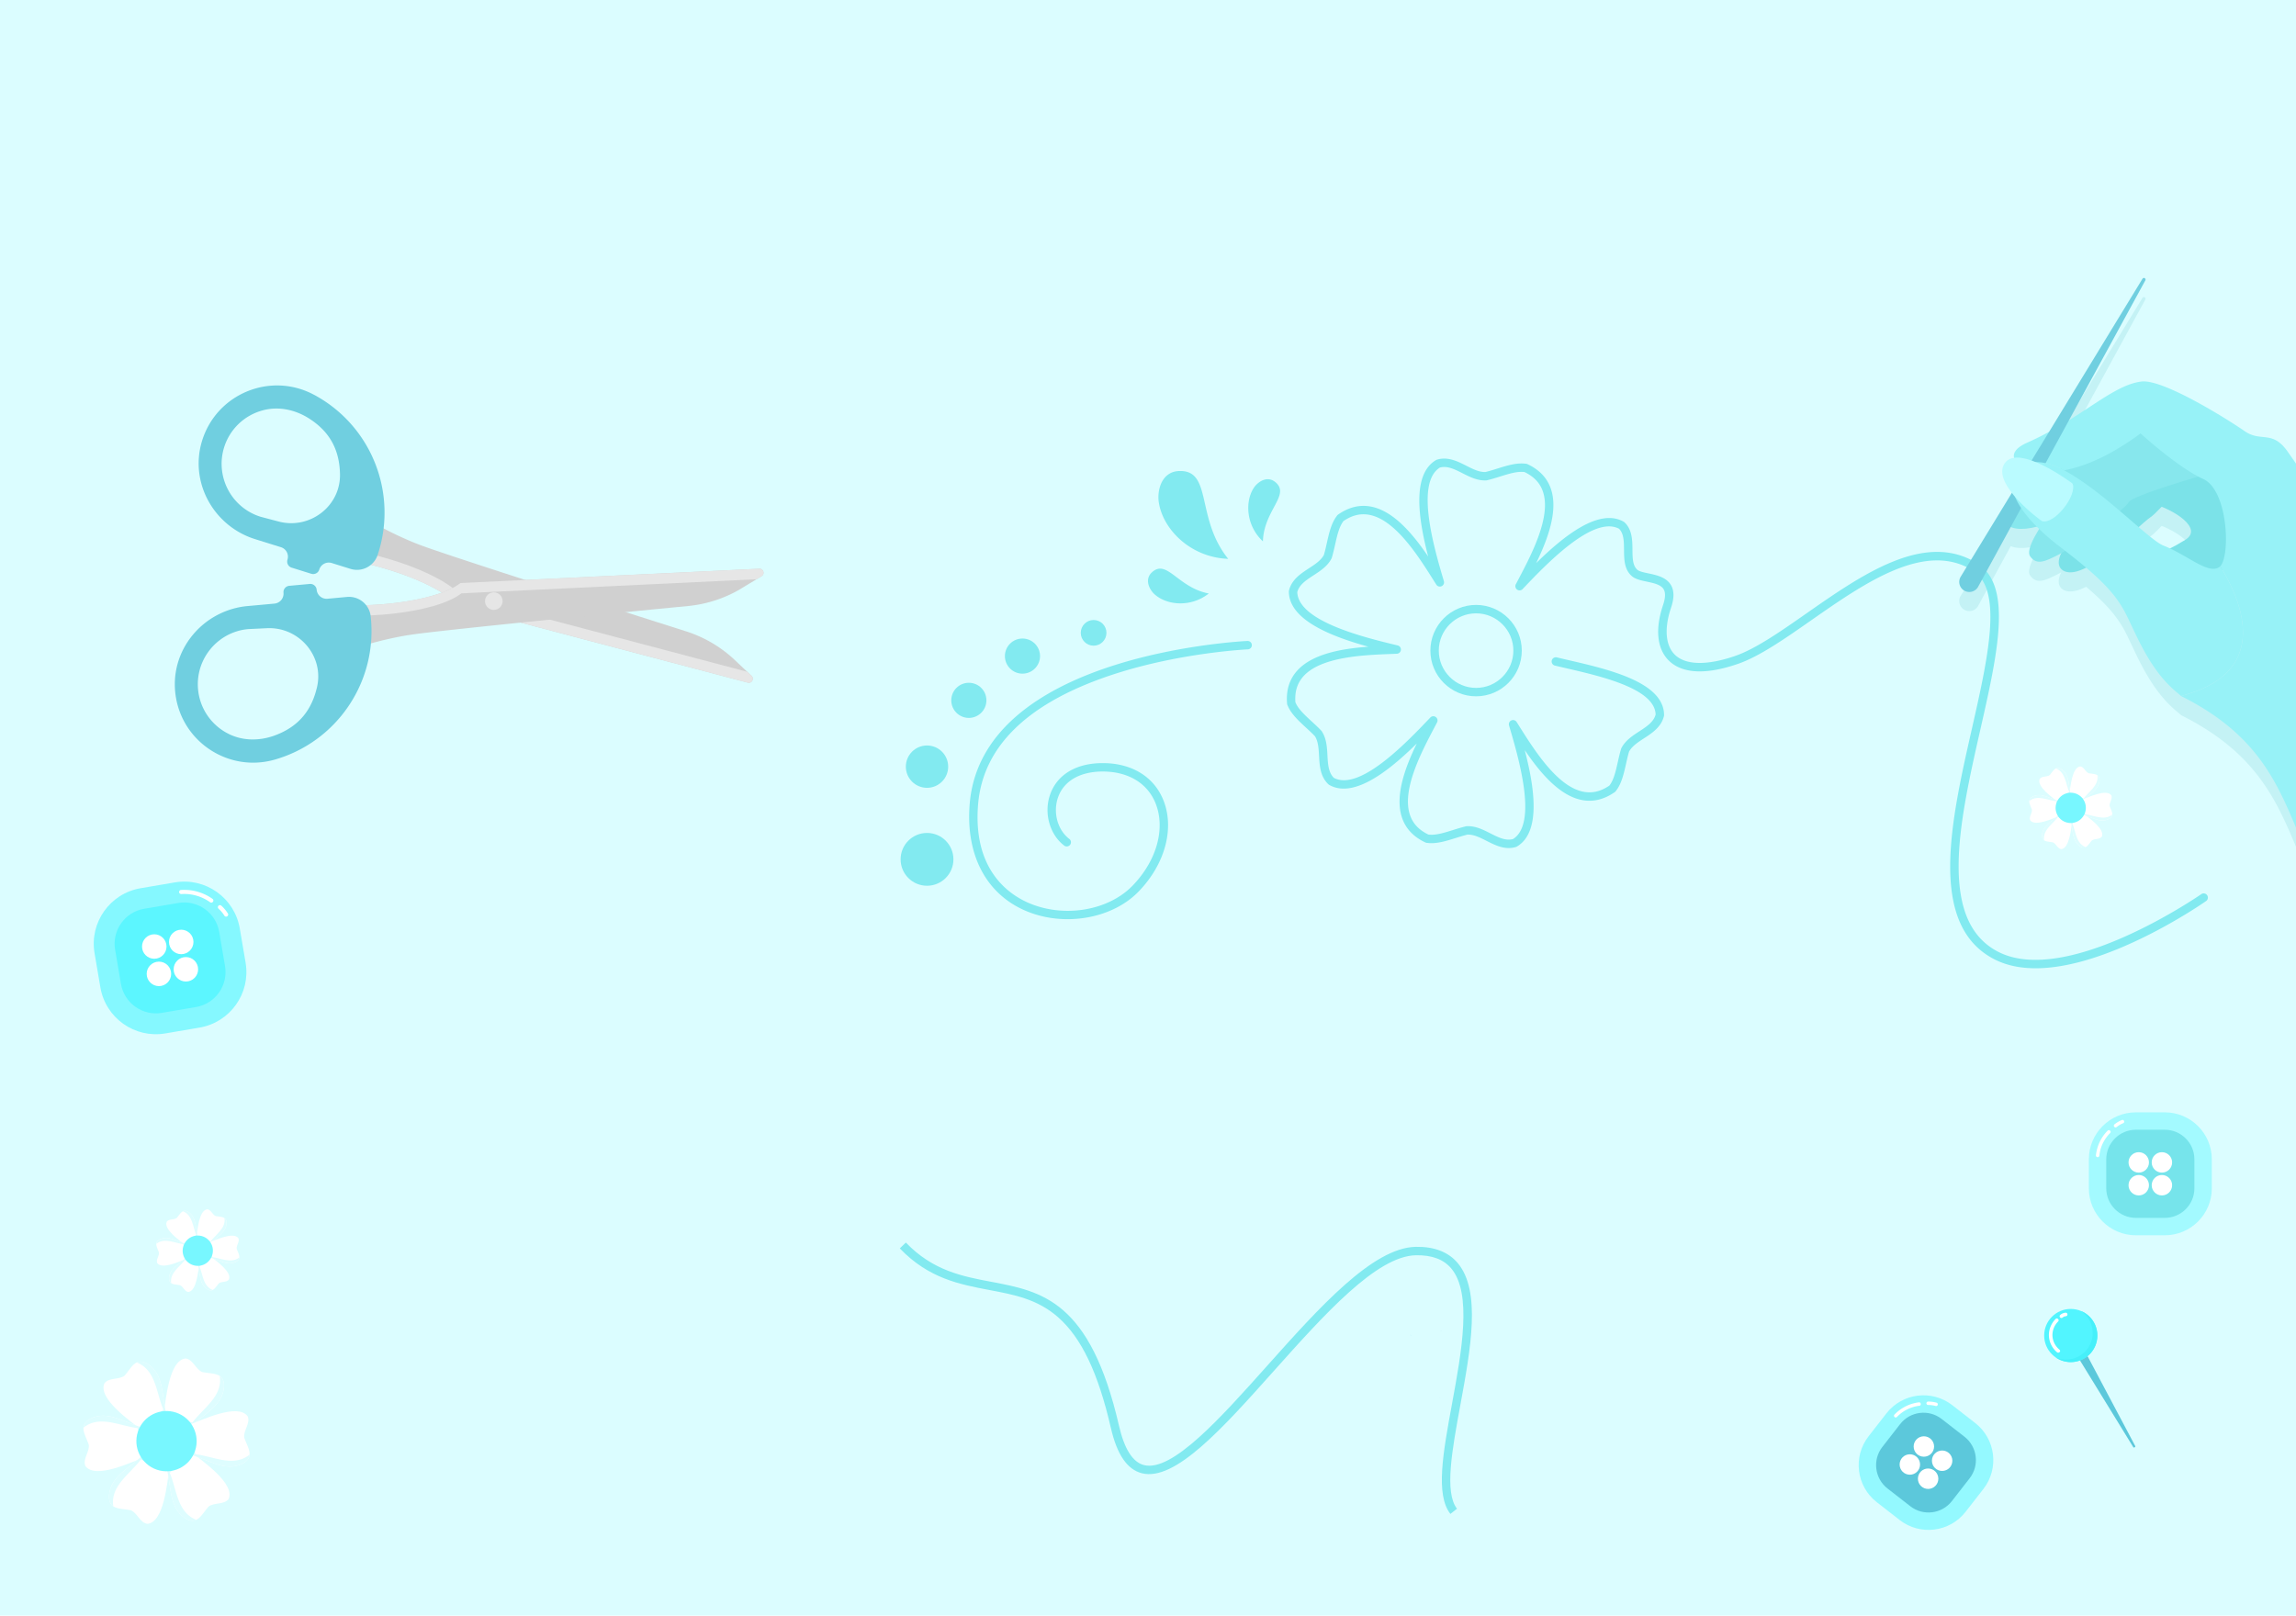 <?xml version="1.0" encoding="UTF-8"?>
<svg xmlns="http://www.w3.org/2000/svg" viewBox="0 0 1364 960">
  <path fill="#dbfdff" d="M0 0h1364v960H0z" class="colorffdbf9 svgShape"></path>
  <path fill="#b5f1f5" d="M855.347 830.31c-.173-.019.763 1.777 0 0M838.27 793.613c.008-.039-.098-.225-.135-.245s-.352-.32-.331-.195.397.585.463.674c.067.089-.02-.183-.003-.188.017-.004-.002-.008.006-.046" class="colorf0b5f5 svgShape"></path>
  <path fill="#c4eff2" d="M856.25 791.05c-.017.004.07.277.003.188s-.442-.55-.463-.674c-.021-.125.294.176.331.195s.143.206.135.245c-.008.038.011.042-.006.046" class="colorf2c4c7 svgShape"></path>
  <path fill="#82eaf0" d="M861.646 899.591c-8.974-11.381-4.349-36.527 1.005-65.644 5.639-30.665 12.03-65.421-.524-80.245-4.58-5.408-11.43-7.953-20.912-7.805-23.394.385-54.594 35.315-84.767 69.096-30.073 33.669-58.481 65.479-78.126 60.425-8.717-2.239-14.739-11.081-18.411-27.032-7.525-32.696-17.52-53.597-31.455-65.776-12.212-10.674-26.004-13.283-40.605-16.045-17.741-3.356-36.086-6.827-53.306-24.746l3.605-3.465c16.113 16.768 33.661 20.087 50.63 23.298 30.271 5.727 58.862 11.136 76.004 85.613 3.167 13.762 8.141 21.604 14.781 23.31 16.707 4.291 45.4-27.84 73.154-58.913 30.89-34.583 62.831-70.344 88.414-70.764 10.906-.196 19.277 3.041 24.81 9.573 14.084 16.631 7.751 51.073 1.626 84.38-4.921 26.761-9.57 52.039-1.996 61.644z" class="colorf082d8 svgShape"></path>
  <path fill="#c4f2f5" d="M1359.24 279.99c-9.28-13.47-15.94-5.65-25.71-12.43-9.76-6.78-48.38-31.09-61.35-29.5-12.45 1.52-25.24 11.96-43.01 22.98l9.52-17.45 35.8-65.62a.973.973 0 0 0-.37-1.31.97.97 0 0 0-1.32.33l-37.65 61.72-7.12 11.69-10.71 17.55c-3.19 1.73-6.52 3.44-10.02 5.08-1.04.49-2.1.97-3.18 1.45-1.47.65-2.72 1.34-3.77 2.05-2.58 1.75-3.88 3.64-3.95 5.53-.06 1.43.6 2.86 1.95 4.2.18.18.36.35.56.52.57.49 1.23.97 1.99 1.43-.95.62-1.82 1.35-2.57 2.22-.73.83-1.36 1.78-1.87 2.85-.02.04-.03.07-.05.11-.97 2.11-1.34 4.66-.9 7.63.09.65.22 1.33.4 2.02l-4.62 7.57-15.3 25.08-2.61 4.29-6.63 10.87-1.93 3.16a5.976 5.976 0 0 0 2.11 8.3c.94.55 1.97.8 2.99.8 2.12 0 4.17-1.12 5.26-3.11l5.16-9.47 3.14-5.75 11.06-20.27c2.91 1.28 6.93 1.41 11.46.67 1.3-.21 2.65-.5 4.02-.85.45.45.92.91 1.39 1.36-1.48 2.37-2.75 4.63-3.74 6.67-2.08 4.35-2.87 7.78-1.65 9.53 4.06 5.8 9.47 2.72 16.41-.67.54-.26 1.25-.66 2.08-1.15-2.85 5.98-1.29 9.47 2.25 10.84 3.33 1.28 7.73.2 12.57-2.23 13.91 11.81 19.72 19.48 24.44 29.15 6.16 12.59 13.75 31.73 28.97 44.54.86.72 1.87 1.59 3 2.59 43.21 21.62 55.92 48.52 68.26 78.21V286.82c-1.71-2.5-3.32-4.73-4.76-6.83m-74.01 55.55c-2.99-1.18-8.2-5.42-14.69-10.97 2.89-2.57 5.24-4.63 6.77-5.7.06-.03.11-.07.17-.11 1.52-1.03 3.88-3.31 6.7-6.29 5.08 2 10.51 5.07 13.94 8.38 3.69 3.56 5.07 7.4 1.21 10.5q-.51.42-1.14.81c-.91.56-1.76 1.08-2.56 1.55-2.8 1.66-4.9 2.78-6.47 3.53-1.29-.61-2.6-1.18-3.93-1.7" class="colorf5c4ec svgShape"></path>
  <path fill="#82eaf0" d="M1209.361 575.365c-8.856 0-17.227-1.577-24.587-5.358-39.729-20.412-25.717-82.251-13.355-136.812 9.634-42.519 18.733-82.68.635-94.142-28.195-17.855-64.281 7.35-96.119 29.589-15.737 10.992-30.601 21.375-43.376 25.807-24.005 8.329-35.631 3.548-41.158-1.928-7.026-6.962-8.238-18.69-3.411-33.025 1.397-4.151 1.526-7.271.382-9.271-1.625-2.842-5.964-3.753-10.159-4.635-3.427-.72-6.664-1.399-8.767-3.235-4.549-3.971-4.603-9.913-4.654-15.66-.044-4.925-.086-9.584-2.93-12.485-15.453-8.254-43.69 21.486-57.303 35.823a2.498 2.498 0 0 1-4.029-2.878q.75-1.435 1.566-2.984c7.79-14.799 19.563-37.165 14.531-52.03-1.733-5.121-5.308-8.928-10.923-11.628-4.184-.589-9.259.994-14.624 2.671-2.518.787-5.121 1.601-7.735 2.217a2.6 2.6 0 0 1-.443.063c-5.137.257-9.674-2.036-14.065-4.263-4.616-2.341-8.982-4.553-13.419-3.375-14.878 9.25-3.245 48.567 2.363 67.518a2.5 2.5 0 0 1-4.507 2.05 806 806 0 0 1-1.777-2.811c-8.925-14.152-22.412-35.538-37.811-38.616-5.301-1.062-10.387.133-15.532 3.645-2.605 3.329-3.769 8.516-5 14-.578 2.574-1.175 5.236-1.948 7.808a2.5 2.5 0 0 1-.167.416c-2.334 4.578-6.6 7.359-10.725 10.049-4.334 2.827-8.434 5.5-9.632 9.934.572 17.51 40.438 27.093 59.653 31.713a2.5 2.5 0 0 1-.478 4.928q-1.596.067-3.322.134c-16.718.653-41.983 1.64-52.349 13.438-3.568 4.061-5.078 9.061-4.609 15.272 1.58 3.922 5.49 7.523 9.625 11.331 1.94 1.787 3.947 3.634 5.788 5.59q.154.164.276.353c2.797 4.311 3.074 9.396 3.341 14.313.281 5.167.546 10.054 3.787 13.309 15.453 8.259 43.693-21.483 57.306-35.82a2.5 2.5 0 0 1 4.029 2.878q-.75 1.433-1.565 2.982c-7.79 14.8-19.563 37.166-14.532 52.032 1.732 5.12 5.307 8.927 10.921 11.627 4.186.594 9.261-.993 14.628-2.67 2.517-.787 5.12-1.601 7.733-2.217q.219-.051.444-.063c5.138-.259 9.673 2.036 14.065 4.263 4.616 2.34 8.981 4.553 13.42 3.375 14.878-9.25 3.245-48.566-2.363-67.517a2.5 2.5 0 0 1 4.507-2.05q.857 1.349 1.778 2.813c8.925 14.151 22.412 35.537 37.811 38.615 5.301 1.059 10.386-.133 15.531-3.645 2.606-3.33 3.769-8.517 5-14.002.578-2.574 1.174-5.235 1.948-7.806q.065-.216.167-.416c2.334-4.578 6.6-7.359 10.725-10.049 4.334-2.827 8.434-5.5 9.632-9.933-.512-15.365-32.06-22.656-52.982-27.491a821 821 0 0 1-6.853-1.604 2.5 2.5 0 1 1 1.169-4.861c2.141.515 4.427 1.043 6.81 1.594 23.942 5.533 56.733 13.112 56.862 32.634q.002.301-.068.595c-1.556 6.549-7.019 10.112-11.839 13.255-3.669 2.393-7.139 4.656-8.901 7.942-.691 2.335-1.25 4.826-1.79 7.236-1.291 5.754-2.624 11.697-5.884 15.917a2.5 2.5 0 0 1-.737.817c-6.365 4.483-13.017 6.073-19.768 4.722-13.44-2.686-24.919-16.563-33.771-29.596 5.648 21.746 9.948 48.708-4.715 57.304a2.5 2.5 0 0 1-.548.239c-6.45 1.926-12.267-1.022-17.4-3.625-3.907-1.981-7.586-3.848-11.329-3.738-2.368.569-4.803 1.331-7.16 2.067-5.623 1.758-11.428 3.573-16.711 2.864a2.5 2.5 0 0 1-1.091-.231c-7.066-3.271-11.768-8.237-13.975-14.759-4.394-12.985 1.895-29.874 8.758-44.057-13.108 12.91-29.698 26.786-43.392 26.787-3.034 0-5.925-.681-8.605-2.205a2.5 2.5 0 0 1-.481-.356c-4.894-4.623-5.248-11.136-5.56-16.881-.238-4.375-.463-8.511-2.427-11.68-1.677-1.766-3.554-3.495-5.372-5.168-4.334-3.991-8.811-8.114-10.836-13.042a2.5 2.5 0 0 1-.344-1.058c-.7-7.754 1.25-14.308 5.794-19.481 9.046-10.296 26.804-13.298 42.516-14.448-21.656-5.981-47.156-15.739-47.269-32.735q-.002-.301.068-.595c1.557-6.549 7.02-10.112 11.839-13.255 3.669-2.393 7.139-4.656 8.901-7.942.691-2.336 1.25-4.827 1.791-7.237 1.29-5.749 2.622-11.688 5.877-15.906.179-.32.429-.604.744-.826 6.366-4.483 13.019-6.071 19.769-4.722 13.44 2.687 24.918 16.563 33.77 29.595-5.648-21.746-9.948-48.708 4.715-57.304a2.5 2.5 0 0 1 .549-.239c6.447-1.925 12.267 1.023 17.399 3.625 3.908 1.981 7.613 3.845 11.329 3.738 2.369-.569 4.805-1.331 7.163-2.068 5.625-1.757 11.438-3.575 16.715-2.863.363.011.737.07 1.085.231 7.065 3.271 11.767 8.237 13.974 14.758 4.395 12.985-1.895 29.874-8.758 44.058 16.014-15.771 37.22-32.982 51.998-24.582q.261.15.481.356c4.6 4.345 4.657 10.687 4.707 16.282.043 4.856.084 9.443 2.942 11.938 1.12.978 3.858 1.553 6.506 2.109 4.781 1.004 10.731 2.254 13.472 7.046 1.911 3.34 1.916 7.707.016 13.349-4.124 12.25-3.325 22.41 2.192 27.877 6.385 6.327 19.17 6.595 36 .756 12.12-4.205 26.708-14.395 42.152-25.182 33.117-23.131 70.655-49.348 101.657-29.714 21.08 13.35 12.037 53.259 1.566 99.471-11.96 52.788-25.517 112.619 10.764 131.259 40.817 20.973 119.889-33.706 120.683-34.261a2.5 2.5 0 0 1 2.864 4.098c-2.78 1.933-57.779 39.956-101.249 39.961" class="colorf082d8 svgShape"></path>
  <path fill="#7be2e8" d="M1293.787 290.472c-6.776 7.705-13.235 14.865-16.309 16.934-7.6 5.122-37.52 37.253-50.718 32.147-5.745-2.217-6.301-10.028 8.833-25.012 15.135-14.99 42.661-37.686 51.506-31.123 2.096 1.554 4.485 4.058 6.688 7.054" class="colore87b9b svgShape"></path>
  <path fill="#7be2e8" d="M1318.65 339.563c-10.072 3.488-29.491-9.512-33.499-12.312 1.234-.031 4.498-1.174 13.034-6.443 11.182-6.907-7.4-18.289-18.872-21.307 7.738-12.968 29.359-34.57 31.025-34.101 2.805.783 17.021 17.213 18.508 20.252 1.483 3.039 1.07 50.017-10.196 53.911" class="colore87b9b svgShape"></path>
  <path fill="#87e7ed" d="M1236.638 270.254s-52.497 32.119-45.014 40.826 35.379-1.705 48.236-14.444c12.858-12.739 19.4-19.701 23.411-21.394s11.735 4.208 23.755.751 26.29-5.059 26.29-5.059l-32.719-25.131s-38.155 15.43-43.959 24.451" class="colored87a4 svgShape"></path>
  <path fill="#87e7ed" d="M1206.022 330.534c-5.476-7.829 29.439-49.49 39.964-54.905s59.779-5.842 59.779-5.842l3.408 12.469s-42.725 12.132-44.706 16.326-35.091 27.89-42.034 31.285c-6.941 3.395-12.351 6.471-16.411.667" class="colored87a4 svgShape"></path>
  <path fill="#cef0f2" d="M1284.415 326.733s.259.189.736.518c-.895.029-.736-.518-.736-.518" class="colorf2ced0 svgShape"></path>
  <path fill="#97f2f7" d="M1364 275.47v216.35c-12.34-29.69-25.05-56.59-68.26-78.21 2.19-.63 4.45-1.33 6.78-2.12 46.2-15.71 27.76-56.2 17.75-72.84-.46-.76-.9-1.47-1.31-2.12 6.16-6.27 4.72-45.18-10.05-51.88-.96-.44-1.95-.93-2.96-1.46-2.92-1.55-6-3.46-9.07-5.55-1.46-.99-2.92-2.02-4.36-3.08a175 175 0 0 1-5.62-4.23c-8.56-6.67-15.26-12.8-15.26-12.8s-8.34 6.41-18.54 11.93c-10.13 5.49-19.17 8.58-26.9 10-.71-.38-1.42-.73-2.13-1.07-1.67-.81-3.33-1.51-4.94-2.08-.18-.06-.35-.12-.52-.17-1.14-.39-2.25-.71-3.35-.96-2.35-.53-4.6-.75-6.73-.58-.11 0-.22.01-.32.02-.72.07-1.42.19-2.1.34-1.72.4-3.36 1.09-4.88 2.11-.13-.07-.25-.15-.37-.22-.18-.11-.35-.22-.51-.32-6.27-4.13-5.19-9.44 3.77-13.41 4.68-2.07 9.07-4.27 13.2-6.52 3.77-2.04 7.33-4.13 10.71-6.2.38-.24.76-.47 1.13-.7 3.34-2.08 6.51-4.13 9.53-6.11 13.04-8.53 23.38-15.65 33.49-16.88 12.97-1.59 51.59 22.71 61.35 29.5 9.77 6.78 16.43-1.04 25.71 12.43 1.44 2.1 3.05 4.33 4.76 6.83" class="colorf797b2 svgShape"></path>
  <path fill="#97f2f7" d="M1226.197 279.457c-11.423 2.092-19.976.525-24.968-2.383 6.692-4.478 15.511-2.598 24.968 2.383" class="colorf797b2 svgShape"></path>
  <path fill="#70cfe0" d="M1166.932 350.961a5.985 5.985 0 0 1-2.117-8.299l107.988-177.02a.971.971 0 0 1 1.683.971l-99.31 182.03a5.98 5.98 0 0 1-8.244 2.318" class="color7370e0 svgShape"></path>
  <path fill="#97f2f7" d="M1302.516 411.49a141 141 0 0 1-6.772 2.115 194 194 0 0 0-3.006-2.589c-15.222-12.808-22.808-31.951-28.965-44.539-6.15-12.582-14.114-21.773-39.452-41.141-26.351-20.142-31.771-35.188-27.856-43.412 4.361-9.162 16.922-9.496 29.733-2.467 23.066 12.162 50.374 41.329 59.035 44.728 14.452 5.672 26.345 17.226 33.153 12.821.196-.129.385-.283.571-.473 9.517 15.014 31.864 58.529-16.441 74.957" class="colorf797b2 svgShape"></path>
  <path fill="#bafbff" d="M1231.239 287.319c2.977 6.779-10.512 24.375-18.075 22.375-.539-.143-30.476-22.114-22.271-34.346s40.346 11.971 40.346 11.971" class="colorffbabd svgShape"></path>
  <path fill="#82eaf0" d="M876.905 413.761c-14.972 0-27.152-12.18-27.152-27.152s12.181-27.152 27.152-27.152 27.152 12.181 27.152 27.152-12.181 27.152-27.152 27.152m0-49.304c-12.215 0-22.152 9.938-22.152 22.152s9.938 22.152 22.152 22.152 22.152-9.938 22.152-22.152-9.937-22.152-22.152-22.152" class="colorf082d8 svgShape"></path>
  <path fill="#d0d0d0" d="m272.365 360.203 171.864 45.429c2.394.633 4.049-2.348 2.247-4.046l-11.277-10.62a76 76 0 0 0-27.764-15.864c-38.341-12.162-135.693-43.146-156.452-50.737-25.989-9.502-52.64-27.882-52.64-27.882l-11.961 34.472c28.091-.253 73.804 14.512 85.983 29.248" class="colord0d0d0 svgShape"></path>
  <path fill="#e6e6e6" d="m272.365 360.203 171.864 45.429c2.394.633 4.049-2.348 2.247-4.046l-2.546-2.398-169.732-44.865c-12.149-14.7-57.667-29.427-85.775-29.247l-2.04 5.879c28.09-.253 73.803 14.512 85.982 29.248" class="colore6e6e6 svgShape"></path>
  <path fill="#70cfe0" d="m186.91 234.77-.18-.08c-25.96-14.06-58.33-.74-66.8 27.64-.93 3.1-1.51 6.22-1.76 9.32-1.17 14.11 4.37 27.82 14.37 37.45a47.8 47.8 0 0 0 19.02 11.27l15.33 4.78a5.92 5.92 0 0 1 3.89 7.43c-.31 1-.19 2.03.26 2.88.45.86 1.23 1.54 2.23 1.85l11.66 3.64c2 .62 4.12-.49 4.74-2.49.98-3.13 4.3-4.87 7.41-3.9l11.12 3.47c4.35 1.36 8.89.3 12.16-2.42 1.67-1.39 3.01-3.21 3.82-5.37.1-.24.18-.49.26-.74l.4-1.3c1.47-4.7 2.47-9.45 3.04-14.19 3.83-31.82-11.97-63.51-40.97-79.24m-21.36 75.14-10.77-2.85a32.6 32.6 0 0 1-5.5-2.28c-1.39-.72-2.71-1.54-3.95-2.44-8.37-6.03-13.46-15.74-13.66-26.06-.05-1.43.02-2.87.19-4.31.22-2.05.65-4.1 1.28-6.13 3.37-10.8 11.98-19.12 23.15-22.06 9.14-2.41 18.77-.39 26.8 4.57 13.59 8.42 18.63 19.95 18.89 33.45.37 19.05-18.01 32.98-36.43 28.11" class="color7370e0 svgShape"></path>
  <path fill="#d0d0d0" d="m273.53 346.441 177.564-8.49c2.473-.118 3.469 3.143 1.351 4.427l-13.248 8.028a76 76 0 0 1-30.467 9.708c-40.037 3.877-141.715 13.821-163.602 16.903-27.402 3.858-57.306 16.259-57.306 16.259l-4.489-36.211c27.417 6.121 75.207 1.24 90.197-10.624" class="colord0d0d0 svgShape"></path>
  <path fill="#e6e6e6" d="m273.53 346.441 177.564-8.49c2.473-.118 3.469 3.143 1.351 4.427l-2.992 1.813-175.361 8.384c-14.954 11.835-62.545 16.719-89.994 10.666l-.766-6.176c27.418 6.121 75.208 1.24 90.198-10.624" class="colore6e6e6 svgShape"></path>
  <path fill="#70cfe0" d="m220.37 367.8-.13-1.36c-.02-.26-.05-.51-.09-.77-.35-2.28-1.28-4.35-2.63-6.06-2.63-3.33-6.84-5.31-11.37-4.9l-11.6 1.07c-3.25.29-6.13-2.1-6.43-5.37a3.784 3.784 0 0 0-4.12-3.42l-12.16 1.11c-1.05.1-1.95.61-2.57 1.35-.61.74-.95 1.72-.85 2.77.3 3.26-2.1 6.15-5.37 6.45l-7.06.65-8.92.81c-5.91.54-11.5 2.15-16.57 4.62-13.78 6.69-23.78 19.72-26.12 34.98-.2 1.24-.34 2.5-.42 3.77a46.6 46.6 0 0 0 .67 11.57 46.06 46.06 0 0 0 8.59 19.58c11.21 14.81 30.9 22.34 50.33 16.63l.19-.05c31.65-9.32 53.72-37 56.63-68.92.44-4.76.45-9.61 0-14.51m-32.06 40.59c-3.08 13.16-10.41 23.38-25.47 28.77-8.88 3.17-18.73 3.13-27.16-1.14a33 33 0 0 1-12.34-10.72 32.8 32.8 0 0 1-5.68-15.7c-.24-2.56-.17-5.09.17-7.53a32.5 32.5 0 0 1 2.47-8.7c4.47-10.15 13.97-17.76 25.6-19.38.51-.06 1.02-.12 1.53-.17l11.13-.53c19.03-.91 34.1 16.55 29.75 35.1" class="color7370e0 svgShape"></path>
  <circle cx="293.359" cy="357.192" r="5.222" fill="#e6e6e6" class="colore6e6e6 svgShape"></circle>
  <path fill="#a3faff" d="M1286.061 660.974h-17.199c-15.421 0-27.923 12.502-27.923 27.923v17.199c0 15.421 12.502 27.923 27.923 27.923h17.199c15.421 0 27.923-12.501 27.923-27.923v-17.199c0-15.421-12.501-27.923-27.923-27.923" class="colorffa3eb svgShape"></path>
  <path fill="#76e4eb" d="M1268.862 723.677c-9.694 0-17.581-7.887-17.581-17.581v-17.199c0-9.694 7.887-17.581 17.581-17.581h17.199c9.694 0 17.581 7.887 17.581 17.581v17.199c0 9.694-7.887 17.581-17.581 17.581z" class="coloreb76d2 svgShape"></path>
  <circle cx="1270.582" cy="690.718" r="6.07" fill="#fff" class="colorffffff svgShape"></circle>
  <circle cx="1284.341" cy="690.718" r="6.07" fill="#fff" class="colorffffff svgShape"></circle>
  <circle cx="1270.582" cy="704.275" r="6.07" fill="#fff" class="colorffffff svgShape"></circle>
  <circle cx="1284.341" cy="704.275" r="6.07" fill="#fff" class="colorffffff svgShape"></circle>
  <path fill="#fff" d="M1252.135 671.833c-3.975 3.944-6.426 9.182-6.992 14.744-.056.552.512 1.026 1.026 1.026.601 0 .97-.472 1.026-1.026.51-5.009 2.823-9.753 6.391-13.292.939-.932-.512-2.383-1.451-1.452m9.779-5.608c-.156-.48-.729-.93-1.262-.717a17.8 17.8 0 0 0-4.559 2.664c-.192.154-.3.491-.3.726 0 .252.112.552.3.726.195.18.453.313.726.3.288-.013.502-.121.726-.3.075-.06.148-.123.226-.179l.081-.059a16 16 0 0 1 1.448-.956 16 16 0 0 1 1.544-.793q.123-.057.248-.108l.106-.041c.258-.103.468-.223.613-.472.128-.22.183-.544.103-.791" class="colorffffff svgShape"></path>
  <path fill="#94f9ff" d="m1173.413 845.575-13.57-10.566c-12.168-9.474-29.712-7.291-39.187 4.877l-10.567 13.57c-9.475 12.168-7.291 29.712 4.876 39.187l13.57 10.567c12.168 9.474 29.712 7.291 39.187-4.877l10.567-13.57c9.475-12.169 7.292-29.714-4.876-39.188" class="colorab94ff svgShape"></path>
  <path fill="#5cc8db" d="M1121.32 884.482c-7.649-5.956-9.026-17.024-3.07-24.673l10.567-13.57c5.956-7.649 17.024-9.026 24.673-3.07l13.57 10.567c7.649 5.956 9.026 17.024 3.07 24.673l-10.567 13.57c-5.956 7.649-17.024 9.026-24.673 3.07z" class="color785cdb svgShape"></path>
  <circle cx="1142.926" cy="859.533" r="6.07" fill="#fff" class="colorffffff svgShape"></circle>
  <circle cx="1153.782" cy="867.987" r="6.07" fill="#fff" class="colorffffff svgShape"></circle>
  <circle cx="1134.597" cy="870.23" r="6.07" fill="#fff" class="colorffffff svgShape"></circle>
  <circle cx="1145.453" cy="878.683" r="6.07" fill="#fff" class="colorffffff svgShape"></circle>
  <path fill="#fff" d="M1139.974 833.3c-5.56.67-10.711 3.297-14.575 7.337-.383.401-.226 1.124.179 1.44.475.37 1.056.223 1.44-.179 3.479-3.639 8.22-5.961 13.209-6.562 1.313-.158 1.06-2.194-.253-2.036m11.16 1.583c.172-.475-.003-1.182-.555-1.341a17.8 17.8 0 0 0-5.234-.699c-.246.004-.539.203-.683.388-.155.199-.251.504-.209.757.044.262.165.525.388.683.235.167.47.213.757.209.096-.002.192-.006.288-.003l.1.004q.29.008.578.024a16 16 0 0 1 2.856.434q.132.031.262.067l.109.032c.267.077.506.111.773.004.24-.093.482-.316.57-.559" class="colorffffff svgShape"></path>
  <path fill="#85f8ff" d="m145.904 572.023-3.457-20.313c-3.099-18.214-20.377-30.467-38.592-27.368l-20.314 3.457c-18.214 3.099-30.467 20.377-27.368 38.592l3.457 20.314c3.099 18.214 20.377 30.467 38.592 27.368l20.314-3.457c18.214-3.101 30.467-20.379 27.368-38.593" class="colorffc585 svgShape"></path>
  <path fill="#5cf6ff" d="M68.389 564.311c-1.948-11.45 5.782-22.35 17.232-24.298l20.314-3.457c11.45-1.948 22.35 5.782 24.298 17.232l3.457 20.314c1.948 11.45-5.782 22.35-17.232 24.298l-20.314 3.457c-11.45 1.948-22.35-5.781-24.298-17.232z" class="colorffb15c svgShape"></path>
  <circle cx="107.662" cy="559.719" r="7.273" fill="#fff" class="colorffffff svgShape"></circle>
  <circle cx="110.428" cy="575.97" r="7.273" fill="#fff" class="colorffffff svgShape"></circle>
  <circle cx="91.65" cy="562.443" r="7.273" fill="#fff" class="colorffffff svgShape"></circle>
  <circle cx="94.416" cy="578.694" r="7.273" fill="#fff" class="colorffffff svgShape"></circle>
  <path fill="#fff" d="M126.26 534.136c-5.458-3.902-12.136-5.744-18.819-5.295-.663.045-1.109.811-1.006 1.418.121.71.753 1.051 1.418 1.006 6.019-.405 12.087 1.374 16.984 4.877 1.289.921 2.712-1.084 1.423-2.006m8.588 10.422c.536-.28.952-1.048.593-1.635a21.2 21.2 0 0 0-4.063-4.849c-.221-.196-.64-.256-.917-.209-.297.051-.63.243-.797.501-.173.267-.278.597-.209.917.073.338.244.569.501.797.086.076.175.15.257.231l.086.084a19 19 0 0 1 2.666 3.182q.091.134.178.272l.07.117c.174.283.358.508.68.629.286.108.68.107.955-.037" class="colorffffff svgShape"></path>
  <path fill="#82eaf0" d="M634.223 546.19c-8.896 0-17.857-1.768-25.996-5.449-22.823-10.323-34.548-33.26-32.168-62.929 1.663-20.728 11.513-38.749 29.277-53.561 14.032-11.701 33.015-21.417 56.421-28.879 39.64-12.638 78.94-14.486 79.333-14.503 1.363-.045 2.546 1.009 2.607 2.388a2.5 2.5 0 0 1-2.388 2.607c-.387.017-39.108 1.846-78.122 14.3-51.676 16.496-79.313 42.755-82.144 78.047-3.014 37.57 17.029 52.448 29.245 57.974 20.99 9.495 47.875 5.241 62.536-9.891 14.481-14.949 19.782-34.325 13.504-49.363-4.838-11.59-16.027-18.324-30.698-18.476-13.768-.155-23.677 5.489-27.103 15.453-3.07 8.93-.248 19.265 6.709 24.575a2.5 2.5 0 1 1-3.033 3.975c-8.62-6.578-12.154-19.269-8.405-30.175 4.171-12.133 15.807-18.996 31.883-18.828 16.764.174 29.616 8.029 35.26 21.55 7.048 16.885 1.346 38.383-14.527 54.768-10.328 10.662-26.147 16.416-42.191 16.417m95.433-214.11c-22.446-.831-38.842-17.556-41.252-33.646-1.084-7.242 1.749-18.096 11.927-18.538 20.164-.875 9.768 28.006 29.325 52.184m-11.546 20.593c-10.643 8.359-24.694 7.055-32.067.596-3.319-2.907-6.243-9-1.736-13.167 8.929-8.255 15.397 9.072 33.803 12.571m32.152-30.994c-9.901-9.226-10.78-23.31-5.536-31.591 2.36-3.727 7.93-7.557 12.742-3.746 9.532 7.547-6.589 16.611-7.206 35.337" class="colorf082d8 svgShape"></path>
  <path fill="#fff" d="M134.591 727.063c.262-4.406-3.376-3.841-6.419-4.439-2.019-.791-2.715-3.747-4.992-4.057-4.967.523-5.838 12.382-6.523 16.457l7.985 3.929c3.548-3.616 9.564-6.225 9.949-11.89" class="colorffffff svgShape"></path>
  <path fill="#defdff" d="M134.591 727.063c.105-1.758-.413-2.723-1.264-3.288q.062.329.092.71c.392 5.664-5.211 9.07-8.231 13.139l-8.447-2.802q.006-.183.008-.385c-.031.208-.062.408-.092.587l7.985 3.929c3.548-3.616 9.564-6.225 9.949-11.89" class="colorffdef3 svgShape"></path>
  <path fill="#fff" d="M112.13 720.317c-3.685-2.43-5.014 1.003-7.054 3.339-1.694 1.353-4.603.478-6.009 2.294-2.031 4.562 7.804 11.247 10.991 13.878l7.395-4.95c-1.359-4.88-.61-11.395-5.323-14.561" class="colorffffff svgShape"></path>
  <path fill="#defdff" d="M112.13 720.317c-1.47-.97-2.565-1.004-3.48-.549a7 7 0 0 1 .661.276c5.101 2.492 5.25 9.048 7.263 13.698l-6.65 5.914-.329-.2q.25.198.463.374l7.395-4.95c-1.359-4.882-.61-11.397-5.323-14.563" class="colorffdef3 svgShape"></path>
  <path fill="#fff" d="M95.057 736.396c-3.947 1.976-1.639 4.844-.635 7.778.324 2.144-1.888 4.225-1.018 6.351 2.936 4.04 13.643-1.135 17.514-2.579l-.589-8.88c-4.907-1.263-10.174-5.168-15.272-2.67" class="colorffffff svgShape"></path>
  <path fill="#defdff" d="M95.057 736.396c-1.575.788-2.152 1.719-2.216 2.739q.254-.217.569-.435c4.709-3.171 10.461-.022 15.494.559l1.797 8.716-.338.185c.196-.077.384-.15.555-.214l-.589-8.88c-4.907-1.263-10.174-5.168-15.272-2.67" class="colorffdef3 svgShape"></path>
  <path fill="#fff" d="M100.445 759.222c-.262 4.406 3.376 3.841 6.419 4.439 2.019.791 2.715 3.747 4.992 4.057 4.967-.523 5.838-12.382 6.523-16.457l-7.985-3.93c-3.548 3.617-9.563 6.226-9.949 11.891" class="colorffffff svgShape"></path>
  <path fill="#defdff" d="M100.445 759.222c-.105 1.758.413 2.723 1.264 3.288a7 7 0 0 1-.092-.71c-.392-5.664 5.211-9.07 8.231-13.139l8.447 2.802q-.006.183-.008.385c.031-.208.062-.408.092-.587l-7.985-3.93c-3.548 3.617-9.563 6.226-9.949 11.891" class="colorffdef3 svgShape"></path>
  <path fill="#fff" d="M122.907 765.968c3.685 2.43 5.014-1.003 7.053-3.339 1.694-1.353 4.603-.478 6.009-2.294 2.031-4.562-7.804-11.247-10.991-13.878l-7.395 4.95c1.359 4.88.611 11.395 5.324 14.561" class="colorffffff svgShape"></path>
  <path fill="#defdff" d="M122.907 765.968c1.47.97 2.565 1.004 3.48.549a7 7 0 0 1-.661-.275c-5.101-2.493-5.25-9.048-7.263-13.698l6.65-5.914q.155.096.329.2a35 35 0 0 1-.463-.374l-7.395 4.95c1.358 4.881.61 11.396 5.323 14.562" class="colorffdef3 svgShape"></path>
  <path fill="#fff" d="M139.98 749.889c3.947-1.976 1.639-4.844.635-7.778-.324-2.144 1.888-4.225 1.018-6.351-2.936-4.04-13.643 1.135-17.514 2.579l.589 8.88c4.906 1.263 10.173 5.168 15.272 2.67" class="colorffffff svgShape"></path>
  <path fill="#defdff" d="M139.98 749.889c1.575-.788 2.152-1.719 2.216-2.739q-.254.217-.569.435c-4.709 3.171-10.461.022-15.494-.559l-1.797-8.716.338-.185c-.196.077-.384.15-.555.214l.589 8.88c4.906 1.263 10.173 5.168 15.272 2.67" class="colorffdef3 svgShape"></path>
  <path fill="#78f7ff" d="M109.363 739.448a8.95 8.95 0 0 1 11.849-4.46 8.95 8.95 0 0 1 4.46 11.849 8.953 8.953 0 1 1-16.309-7.389" class="colorff78cd svgShape"></path>
  <path fill="#fff" d="M1247.266 463.921c.262-4.406-3.376-3.841-6.419-4.439-2.019-.791-2.715-3.747-4.992-4.057-4.967.523-5.839 12.382-6.523 16.457l7.985 3.929c3.548-3.617 9.563-6.226 9.949-11.89" class="colorffffff svgShape"></path>
  <path fill="#defdff" d="M1247.266 463.921c.105-1.758-.413-2.723-1.264-3.288q.062.329.092.71c.392 5.664-5.211 9.07-8.231 13.139l-8.447-2.802q.005-.183.008-.385c-.031.208-.062.408-.092.587l7.985 3.929c3.548-3.617 9.563-6.226 9.949-11.89" class="colorffdef3 svgShape"></path>
  <path fill="#fff" d="M1224.805 457.175c-3.685-2.431-5.014 1.003-7.053 3.339-1.694 1.353-4.603.478-6.009 2.294-2.031 4.562 7.804 11.247 10.991 13.878l7.395-4.95c-1.36-4.881-.612-11.395-5.324-14.561" class="colorffffff svgShape"></path>
  <path fill="#defdff" d="M1224.805 457.175c-1.47-.97-2.565-1.004-3.48-.549q.316.111.661.275c5.101 2.493 5.25 9.048 7.263 13.698l-6.65 5.914-.329-.2q.25.198.463.374l7.395-4.95c-1.359-4.882-.611-11.396-5.323-14.562" class="colorffdef3 svgShape"></path>
  <path fill="#fff" d="M1207.731 473.254c-3.947 1.976-1.639 4.844-.635 7.778.324 2.144-1.888 4.225-1.018 6.351 2.936 4.04 13.643-1.135 17.514-2.579l-.589-8.88c-4.906-1.263-10.173-5.168-15.272-2.67" class="colorffffff svgShape"></path>
  <path fill="#defdff" d="M1207.731 473.254c-1.575.788-2.152 1.719-2.216 2.739q.254-.217.569-.435c4.709-3.171 10.461-.022 15.494.559l1.797 8.716-.338.185c.196-.077.384-.15.555-.214l-.589-8.88c-4.906-1.263-10.173-5.168-15.272-2.67" class="colorffdef3 svgShape"></path>
  <path fill="#fff" d="M1213.12 496.079c-.262 4.406 3.376 3.841 6.419 4.439 2.019.791 2.715 3.748 4.991 4.057 4.967-.523 5.839-12.382 6.523-16.457l-7.985-3.929c-3.547 3.617-9.563 6.226-9.948 11.89" class="colorffffff svgShape"></path>
  <path fill="#defdff" d="M1213.12 496.079c-.105 1.758.413 2.723 1.264 3.288a7 7 0 0 1-.092-.71c-.392-5.664 5.211-9.07 8.231-13.139l8.447 2.802q-.005.183-.008.385c.031-.208.062-.408.092-.587l-7.985-3.929c-3.548 3.617-9.564 6.226-9.949 11.89" class="colorffdef3 svgShape"></path>
  <path fill="#fff" d="M1235.581 502.825c3.685 2.43 5.014-1.003 7.053-3.339 1.694-1.353 4.603-.478 6.009-2.294 2.031-4.562-7.804-11.247-10.991-13.878l-7.395 4.95c1.36 4.881.612 11.395 5.324 14.561" class="colorffffff svgShape"></path>
  <path fill="#defdff" d="M1235.581 502.825c1.47.97 2.565 1.004 3.48.549a7 7 0 0 1-.661-.275c-5.101-2.493-5.25-9.048-7.263-13.698l6.65-5.914q.155.096.329.2a35 35 0 0 1-.463-.374l-7.395 4.95c1.359 4.882.611 11.396 5.323 14.562" class="colorffdef3 svgShape"></path>
  <path fill="#fff" d="M1252.654 486.746c3.947-1.976 1.639-4.844.635-7.778-.324-2.144 1.888-4.225 1.018-6.351-2.936-4.04-13.642 1.135-17.514 2.579l.589 8.88c4.907 1.263 10.174 5.168 15.272 2.67" class="colorffffff svgShape"></path>
  <path fill="#defdff" d="M1252.654 486.746c1.575-.788 2.152-1.719 2.216-2.739q-.254.217-.569.435c-4.709 3.171-10.461.022-15.494-.559l-1.797-8.716.338-.185c-.196.077-.384.15-.555.214l.589 8.88c4.907 1.263 10.174 5.168 15.272 2.67" class="colorffdef3 svgShape"></path>
  <path fill="#78f7ff" d="M1222.038 476.306a8.95 8.95 0 0 1 11.849-4.46 8.95 8.95 0 0 1 4.46 11.849 8.953 8.953 0 1 1-16.309-7.389" class="colorff78cd svgShape"></path>
  <path fill="#fff" d="M133.063 824.206c.525-8.811-6.75-7.681-12.835-8.876-4.037-1.581-5.43-7.493-9.981-8.112-9.931 1.045-11.674 24.759-13.044 32.908l15.966 7.857c7.094-7.234 19.123-12.451 19.894-23.777" class="colorffffff svgShape"></path>
  <path fill="#defdff" d="M133.063 824.206c.209-3.516-.825-5.446-2.528-6.575.081.44.144.91.184 1.42.784 11.325-10.42 18.137-16.459 26.272l-16.89-5.602q.01-.366.017-.77c-.063.417-.124.816-.184 1.175l15.966 7.857c7.094-7.234 19.123-12.451 19.894-23.777" class="colorffdef3 svgShape"></path>
  <path fill="#fff" d="M88.15 810.716c-7.368-4.86-10.027 2.005-14.104 6.677-3.388 2.705-9.204.956-12.016 4.588-4.061 9.123 15.605 22.49 21.977 27.75l14.788-9.898c-2.718-9.76-1.222-22.786-10.645-29.117" class="colorffffff svgShape"></path>
  <path fill="#defdff" d="M88.15 810.716c-2.94-1.939-5.129-2.008-6.958-1.098.421.15.86.33 1.322.551 10.2 4.984 10.497 18.092 14.523 27.39L83.74 849.384a58 58 0 0 0-.658-.4c.329.262.644.515.925.747l14.788-9.898c-2.718-9.76-1.222-22.786-10.645-29.117" class="colorffdef3 svgShape"></path>
  <path fill="#fff" d="M54.011 842.868c-7.893 3.951-3.277 9.686-1.269 15.553.649 4.287-3.775 8.449-2.035 12.7 5.871 8.078 27.28-2.269 35.021-5.158l-1.179-17.755c-9.811-2.527-20.344-10.336-30.538-5.34" class="colorffffff svgShape"></path>
  <path fill="#defdff" d="M54.011 842.868c-3.149 1.576-4.303 3.437-4.43 5.477.34-.29.716-.58 1.138-.87 9.416-6.341 20.917-.045 30.982 1.118l3.593 17.428q-.322.174-.675.37c.392-.154.768-.3 1.11-.428l-1.179-17.755c-9.812-2.527-20.345-10.336-30.539-5.34" class="colorffdef3 svgShape"></path>
  <path fill="#fff" d="M64.785 888.509c-.525 8.811 6.75 7.681 12.835 8.876 4.037 1.582 5.43 7.494 9.981 8.112 9.931-1.045 11.674-24.759 13.044-32.908l-15.966-7.857c-7.094 7.233-19.123 12.45-19.894 23.777" class="colorffffff svgShape"></path>
  <path fill="#defdff" d="M64.785 888.509c-.209 3.515.825 5.446 2.528 6.575-.081-.44-.145-.91-.184-1.42-.784-11.326 10.42-18.137 16.459-26.272l16.89 5.602q-.01.365-.017.77c.062-.416.124-.815.184-1.174l-15.966-7.857c-7.094 7.232-19.123 12.449-19.894 23.776" class="colorffdef3 svgShape"></path>
  <path fill="#fff" d="M109.699 901.998c7.368 4.86 10.027-2.005 14.104-6.677 3.388-2.706 9.204-.956 12.016-4.588 4.061-9.123-15.605-22.49-21.977-27.75l-14.788 9.898c2.718 9.76 1.221 22.786 10.645 29.117" class="colorffffff svgShape"></path>
  <path fill="#defdff" d="M109.699 901.998c2.94 1.939 5.129 2.008 6.958 1.098-.421-.15-.86-.33-1.322-.551-10.2-4.984-10.497-18.092-14.523-27.39l13.296-11.826q.312.193.658.4a69 69 0 0 1-.925-.747l-14.788 9.898c2.719 9.761 1.222 22.787 10.646 29.118" class="colorffdef3 svgShape"></path>
  <path fill="#fff" d="M143.838 869.846c7.893-3.951 3.277-9.686 1.269-15.553-.649-4.287 3.775-8.449 2.035-12.7-5.87-8.078-27.279 2.269-35.021 5.158l1.178 17.755c9.812 2.527 20.344 10.336 30.539 5.34" class="colorffffff svgShape"></path>
  <path fill="#defdff" d="M143.838 869.846c3.149-1.576 4.303-3.437 4.43-5.477-.34.29-.716.58-1.138.87-9.416 6.342-20.917.045-30.982-1.118l-3.593-17.428q.322-.174.675-.37c-.392.154-.768.3-1.11.428l1.178 17.755c9.813 2.527 20.345 10.336 30.54 5.34" class="colorffdef3 svgShape"></path>
  <path fill="#78f7ff" d="M82.618 848.97c4.08-9.006 14.688-12.999 23.693-8.919s12.999 14.688 8.919 23.693-14.688 12.999-23.693 8.919c-9.006-4.079-12.999-14.687-8.919-23.693" class="colorff78cd svgShape"></path>
  <path fill="#5cc8db" d="M1268.158 860.026c-.315.18-.66.172-.777-.019l-32.152-52.346 4.533-2.59 28.774 54.276c.105.197-.063.499-.378.679" class="color785cdb svgShape"></path>
  <circle cx="1230.193" cy="793.586" r="15.793" fill="#52f5ff" class="colorffbf52 svgShape"></circle>
  <path fill="#46f0fa" d="M1236.356 779.047a15.7 15.7 0 0 1 4.763 5.181c4.327 7.573 1.696 17.22-5.877 21.548-4.451 2.543-9.616 2.68-13.999.826 4.839 3.322 11.347 3.803 16.785.696 7.573-4.327 10.204-13.975 5.877-21.548a15.72 15.72 0 0 0-7.549-6.703" class="colorfab746 svgShape"></path>
  <path fill="#fff" d="M1221.184 783.76c-2.488 2.487-3.968 5.942-3.982 9.468-.016 3.932 1.808 7.796 4.826 10.309 1.034.861 2.534-.625 1.488-1.496-2.602-2.167-4.218-5.382-4.204-8.792.012-2.994 1.257-5.89 3.369-8.001.958-.959-.534-2.451-1.497-1.488m6.731-3.424c-.195-.178-.461-.323-.734-.307a5.3 5.3 0 0 0-3.287 1.372c-.41.371-.402 1.122.004 1.492.441.401 1.053.393 1.492-.004q.062-.054.126-.106.356-.256.756-.434.389-.14.797-.203l.091-.008c.285-.017.551-.103.758-.311.179-.18.315-.476.307-.733-.008-.276-.099-.566-.31-.758" class="colorffffff svgShape"></path>
  <circle cx="649.686" cy="376.043" r="7.63" fill="#82eaf0" class="colorf082d8 svgShape"></circle>
  <circle cx="607.425" cy="389.86" r="10.437" fill="#82eaf0" class="colorf082d8 svgShape"></circle>
  <circle cx="575.567" cy="416.155" r="10.437" fill="#82eaf0" class="colorf082d8 svgShape"></circle>
  <circle cx="550.717" cy="455.558" r="12.577" fill="#82eaf0" class="colorf082d8 svgShape"></circle>
  <circle cx="550.72" cy="510.639" r="15.688" fill="#82eaf0" class="colorf082d8 svgShape"></circle>
</svg>
